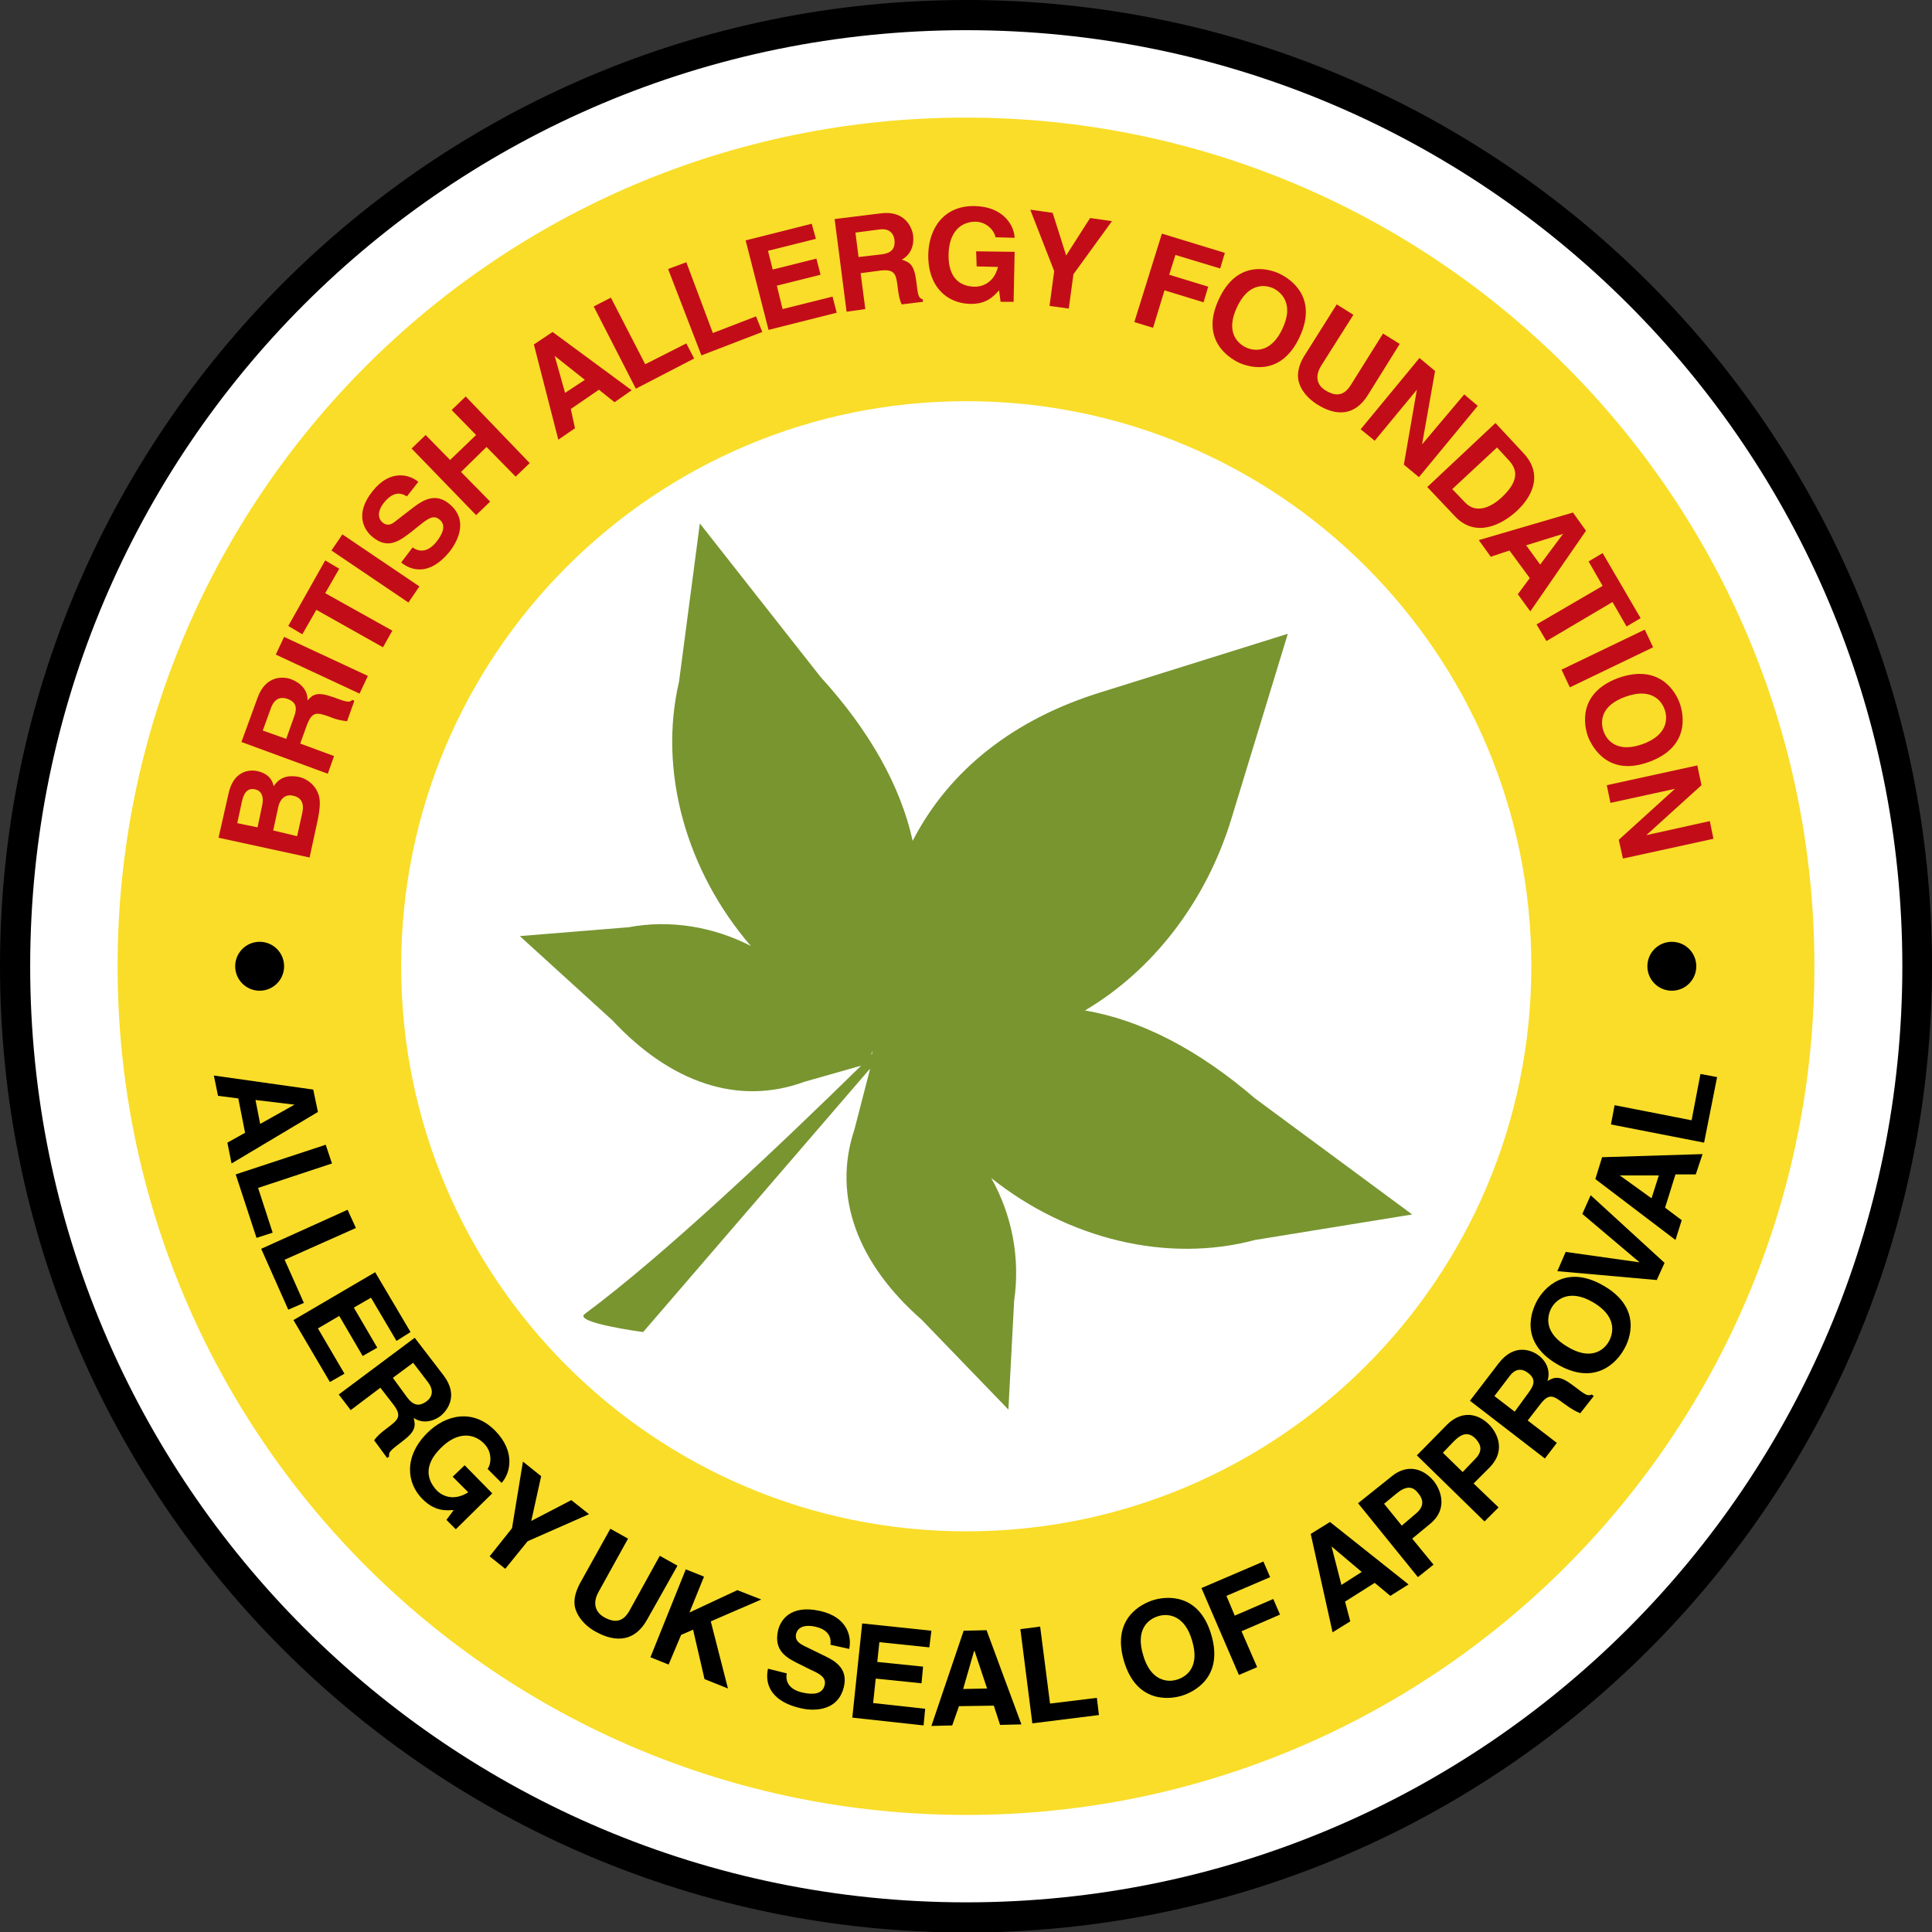 <?xml version="1.0" encoding="utf-8"?>
<!-- Generator: Adobe Illustrator 23.0.3, SVG Export Plug-In . SVG Version: 6.00 Build 0)  -->
<svg version="1.1" id="Layer_1" xmlns="http://www.w3.org/2000/svg" xmlns:xlink="http://www.w3.org/1999/xlink" x="0px" y="0px"
	 viewBox="0 0 371.3 371.3" style="enable-background:new 0 0 371.3 371.3;" xml:space="preserve">
<rect x="0" y="0" width="371.3" height="371.3" fill="#333333" stroke="none"/>
<style type="text/css">
	.st0{clip-path:url(#SVGID_2_);}
	.st1{fill:#FFFFFF;}
	.st2{fill:#F9DD28;}
	.st3{fill:#C20D19;}
	.st4{clip-path:url(#SVGID_4_);}
	.st5{fill:#789530;}
</style>
<g>
	<defs>
		<rect id="SVGID_1_" width="371.3" height="371.3"/>
	</defs>
	<clipPath id="SVGID_2_">
		<use xlink:href="#SVGID_1_"  style="overflow:visible;"/>
	</clipPath>
	<g class="st0">
		<path d="M371.3,185.7c0,102.5-83.1,185.7-185.7,185.7C83.1,371.3,0,288.2,0,185.7S83.1,0,185.7,0C288.2,0,371.3,83.1,371.3,185.7"
			/>
	</g>
	<g class="st0">
		<path class="st1" d="M365.6,185.7c0,99.4-80.5,179.9-179.9,179.9S5.8,285,5.8,185.7C5.8,86.3,86.3,5.8,185.7,5.8
			S365.6,86.3,365.6,185.7"/>
	</g>
	<g class="st0">
		<path class="st2" d="M294.3,185.7c0,60-48.6,108.6-108.6,108.6S77.1,245.6,77.1,185.7S125.7,77.1,185.7,77.1
			S294.3,125.7,294.3,185.7 M348.7,185.7c0-90.1-73-163.1-163.1-163.1S22.6,95.6,22.6,185.7s73,163.1,163.1,163.1
			S348.7,275.7,348.7,185.7"/>
	</g>
</g>
<g>
	<path class="st3" d="M42,161l1.9-8.4c0.9-4.3,3.8-4.8,5.6-4.4c2.5,0.6,2.9,2.1,3.1,2.9c1.3-2,3.1-2.1,4.8-1.8
		c1.4,0.3,2.6,1.2,3.3,2.3c0.7,1.2,1.1,2.3,0.4,5.8l-1.6,7.4L42,161z M49.5,159l0.9-4.3c0.3-1.4,0-2.7-1.4-3
		c-1.4-0.3-2.1,0.6-2.5,2.3l-0.9,4.2L49.5,159z M57.1,160.7l1-4.5c0.4-1.8-0.2-3-1.9-3.3c-1.5-0.3-2.4,0.8-2.7,2.1l-1,4.6
		L57.1,160.7z"/>
</g>
<g>
	<path class="st3" d="M46.4,142.6l3.1-8.5c1.6-4.5,5.2-4.1,6.6-3.5c1.8,0.7,3.1,2.2,3,4c1.1-1.2,1.9-1.7,5-0.6
		c2.4,0.9,3.1,1.1,3.6,0.5l0.4,0.2l-1.4,3.9c-0.9-0.1-1.8-0.2-3.5-0.9c-2.3-0.8-3.2-1-4.2,1.6l-1.3,3.6l6.5,2.4l-1.2,3.4L46.4,142.6
		z M56.5,137.8c0.7-1.8,0.4-2.9-1.3-3.5c-0.9-0.3-2.3-0.4-3.1,1.7l-1.6,4.4l4.5,1.6L56.5,137.8z"/>
</g>
<g>
	<path class="st3" d="M70.7,129.9l-1.6,3.4L53,125.8l1.6-3.4L70.7,129.9z"/>
</g>
<g>
	<path class="st3" d="M75.4,121.2l-1.8,3.2l-12.8-7.2l-2.7,4.7l-2.7-1.6l7.1-12.6l2.7,1.6l-2.7,4.7L75.4,121.2z"/>
</g>
<g>
	<path class="st3" d="M80.6,112.7l-2.1,3.1l-14.8-10l2.1-3.1L80.6,112.7z"/>
</g>
<g>
	<path class="st3" d="M79.3,105.2c0.8,0.6,2.6,1.4,4.6-1.1c1.1-1.4,2-3.2,0.5-4.3c-1.1-0.9-2.2-0.1-3.7,1.1l-1.5,1.2
		c-2.3,1.8-4.6,3.6-7.6,1.1c-1.5-1.2-3.6-4.3,0-8.8c3.4-4.3,7.1-3.2,8.8-1.8l-2.2,2.8c-0.7-0.4-2.3-1.4-4.4,1.2
		c-0.9,1.1-1.5,2.7-0.3,3.8c1.1,0.9,2,0.2,2.6-0.3l3.5-2.7c2-1.5,4.2-2.6,6.7-0.6c4.2,3.4,1.1,7.9,0.2,9.1c-4.1,5.1-7.7,3.6-9.4,2.2
		L79.3,105.2z"/>
</g>
<g>
	<path class="st3" d="M88.6,90.7l5.6,5.7L91.5,99L79.1,86.2l2.7-2.6l4.7,4.8l5-4.8l-4.7-4.8l2.7-2.6L101.8,89l-2.7,2.6l-5.6-5.7
		L88.6,90.7z"/>
</g>
<g>
	<path class="st3" d="M110.5,82.3l-3.2,2.2l-4.7-18.3l3.6-2.4l15.2,11.2l-3.3,2.3l-3-2.4l-5.4,3.7L110.5,82.3z M108.6,75.5l3.8-2.5
		l-5.8-4.6l0,0L108.6,75.5z"/>
</g>
<g>
	<path class="st3" d="M124,70l7.9-4l1.5,2.9l-11.2,5.8l-8.1-15.8l3.3-1.7L124,70z"/>
</g>
<g>
	<path class="st3" d="M137,64l8.3-3.2l1.2,3l-11.7,4.5l-6.4-16.6l3.5-1.3L137,64z"/>
</g>
<g>
	<path class="st3" d="M156.8,45.9l-9.2,2.3l0.9,3.6l8.4-2.1l0.8,3.1l-8.4,2.1l1.1,4.5l9.6-2.4l0.8,3.1l-13.1,3.3l-4.4-17.2l12.7-3.2
		L156.8,45.9z"/>
</g>
<g>
	<path class="st3" d="M160.4,42.1l8.9-1.1c4.7-0.6,6,2.8,6.2,4.3c0.2,1.9-0.5,3.7-2.2,4.6c1.5,0.5,2.4,0.9,2.8,4.2
		c0.3,2.6,0.4,3.2,1.2,3.4l0.1,0.5l-4.1,0.5c-0.4-0.8-0.6-1.7-0.8-3.5c-0.3-2.4-0.6-3.3-3.3-3l-3.8,0.5l0.9,6.9l-3.6,0.5L160.4,42.1
		z M169.3,48.9c1.9-0.2,2.8-1,2.6-2.8c-0.1-0.9-0.7-2.3-2.9-2l-4.6,0.6l0.6,4.7L169.3,48.9z"/>
</g>
<g>
	<path class="st3" d="M187.6,48.3l7.4,0.1l-0.2,9.6l-2.5,0l-0.3-2.2c-1,1.1-2.4,2.7-5.6,2.6c-4.3-0.1-8.1-3.2-8-9.5
		c0.1-4.9,2.9-9.4,8.9-9.3c5.5,0.1,7.6,3.7,7.7,6.1l-3.7-0.1c0-0.7-1.2-2.9-3.8-3c-2.7,0-5.1,1.8-5.2,6.3c-0.1,4.9,2.6,6.2,5.1,6.2
		c0.8,0,3.5-0.3,4.4-3.8l-4.1-0.1L187.6,48.3z"/>
</g>
<g>
	<path class="st3" d="M205.4,59.3l-3.7-0.5l0.9-6.7l-4.6-11.8l4.3,0.6l2.6,8.2l4.6-7.2l4.2,0.6l-7.4,10.2L205.4,59.3z"/>
</g>
<g>
	<path class="st3" d="M221.6,63l-3.6-1.1l5.3-17l12.1,3.7l-0.9,3l-8.6-2.6l-1.2,3.8l7.5,2.3l-0.9,3l-7.5-2.3L221.6,63z"/>
</g>
<g>
	<path class="st3" d="M245.9,52.6c2.1,1,7.4,4.5,3.9,12.1c-3.5,7.6-9.5,6-11.7,5c-2.1-1-7.4-4.5-3.9-12.1
		C237.7,49.9,243.8,51.6,245.9,52.6z M239.5,66.8c1.8,0.8,4.9,0.9,7-3.7c2.1-4.5,0-6.8-1.8-7.7c-1.8-0.8-4.9-0.9-7,3.7
		C235.6,63.6,237.6,65.9,239.5,66.8z"/>
</g>
<g>
	<path class="st3" d="M262.9,75.9c-2.5,4-6,4.2-9.8,1.8c-1.4-0.9-3.2-2.5-3.6-4.8c-0.2-1.4,0.2-2.9,1.1-4.4l6.3-10l3.2,2l-6.2,9.8
		c-1.3,2.1-0.7,3.8,0.8,4.7c2.2,1.4,3.7,0.9,4.9-1l6.2-9.9l3.2,2L262.9,75.9z"/>
</g>
<g>
	<path class="st3" d="M281.4,75.8L284,78l-11.3,13.7l-2.9-2.4l2.5-14.4l0,0l-8.1,9.8l-2.7-2.2l11.3-13.7l3,2.5l-2.5,14.1l0,0
		L281.4,75.8z"/>
</g>
<g>
	<path class="st3" d="M287.4,81.3l5.4,5.8c4.1,4.4,1.2,8.8-1.3,11.1c-2.8,2.6-7.9,5.3-11.9,1l-5.3-5.6L287.4,81.3z M279.1,94
		l2.5,2.6c2.1,2.2,5,0.9,7.1-1.1c3.8-3.6,2.4-5.7,1.4-6.9l-2.4-2.6L279.1,94z"/>
</g>
<g>
	<path class="st3" d="M286.5,107l-2.3-3.2l18.1-5.3l2.5,3.5l-10.7,15.5l-2.4-3.3l2.3-3.1l-3.9-5.3L286.5,107z M293.3,104.8l2.7,3.7
		l4.4-5.9l0,0L293.3,104.8z"/>
</g>
<g>
	<path class="st3" d="M297.2,123.2l-1.9-3.2l12.7-7.4l-2.7-4.7l2.7-1.6l7.3,12.5l-2.7,1.6l-2.7-4.7L297.2,123.2z"/>
</g>
<g>
	<path class="st3" d="M301.7,132.1l-1.6-3.4l16-7.7l1.6,3.4L301.7,132.1z"/>
</g>
<g>
	<path class="st3" d="M322.8,135.1c0.8,2.2,2,8.4-5.8,11.3c-7.8,2.9-10.9-2.6-11.8-4.8c-0.8-2.2-2-8.4,5.8-11.3
		C318.9,127.5,322,132.9,322.8,135.1z M308.2,140.6c0.7,1.9,2.8,4.1,7.5,2.4c4.7-1.7,4.9-4.8,4.2-6.7c-0.7-1.9-2.8-4.1-7.5-2.4
		C307.6,135.6,307.5,138.7,308.2,140.6z"/>
</g>
<g>
	<path class="st3" d="M328.6,157.8l0.7,3.4l-17.4,3.8l-0.8-3.6l10.8-9.8l0,0l-12.4,2.7l-0.7-3.4l17.4-3.8l0.8,3.8l-10.6,9.6l0,0
		L328.6,157.8z"/>
</g>
<g>
	<path d="M41.9,210.6l-0.8-3.9l19.1,2.7l0.9,4.3l-16.6,9.9l-0.8-4l3.4-1.9l-1.3-6.6L41.9,210.6z M49.1,211.4L50,216l6.6-3.7l0,0
		L49.1,211.4z"/>
</g>
<g>
	<path d="M49.6,228.3l2.8,8.6l-3.1,1l-4-12.2l17.3-5.7l1.2,3.6L49.6,228.3z"/>
</g>
<g>
	<path d="M54.7,242.1l3.7,8.3l-3,1.3L50.2,240l16.6-7.5l1.6,3.5L54.7,242.1z"/>
</g>
<g>
	<path d="M76.2,257.7l-4.9-8.3l-3.3,1.9l4.5,7.7l-2.8,1.6l-4.5-7.7l-4.1,2.4l5.1,8.7l-2.8,1.6l-7-11.9l15.7-9.2l6.8,11.5L76.2,257.7
		z"/>
</g>
<g>
	<path d="M79.7,257.1l5.6,7.3c2.9,3.9,0.6,6.7-0.6,7.7c-1.6,1.2-3.6,1.5-5.2,0.4c0.4,1.6,0.4,2.6-2.3,4.6c-2.1,1.6-2.6,2-2.4,2.8
		l-0.4,0.3l-2.5-3.4c0.5-0.7,1.2-1.4,2.7-2.5c2-1.5,2.7-2.2,0.9-4.5l-2.4-3.1l-5.7,4.3l-2.3-3L79.7,257.1z M78.2,268.5
		c1.2,1.6,2.3,1.9,3.8,0.8c0.8-0.6,1.6-1.8,0.3-3.6l-2.9-3.8l-3.9,2.9L78.2,268.5z"/>
</g>
<g>
	<path d="M89.3,281.6l5.3,5.4l-7,6.9l-1.8-1.8l1.4-1.9c-1.5,0.1-3.6,0.3-6-2.1c-3.1-3.1-3.6-8.2,0.9-12.7c3.5-3.5,8.8-4.8,13.1-0.4
		c3.9,4,2.9,8.1,1.2,10l-2.7-2.7c0.5-0.5,1.2-3-0.7-4.9c-1.9-1.9-5-2.4-8.3,0.9c-3.5,3.5-2.5,6.3-0.7,8.2c0.6,0.6,2.8,2.3,6,0.3
		l-3-3L89.3,281.6z"/>
</g>
<g>
	<path d="M97.1,301.5l-3-2.4l4.3-5.4l2.1-12.8l3.5,2.8l-1.9,8.6l7.7-4l3.4,2.7l-11.8,5.2L97.1,301.5z"/>
</g>
<g>
	<path d="M124.4,311.2c-2.3,4.2-5.9,4.6-9.9,2.4c-1.5-0.8-3.4-2.4-4-4.7c-0.3-1.5,0.1-2.9,0.9-4.5l5.9-10.6l3.4,1.9l-5.7,10.3
		c-1.2,2.2-0.5,3.9,1.1,4.8c2.3,1.3,3.8,0.7,4.9-1.3l5.8-10.5l3.4,1.9L124.4,311.2z"/>
</g>
<g>
	<path d="M128.5,319.9l-3.5-1.4l6.8-16.9l3.5,1.4l-2.8,6.9l9.2-4.3l4.6,1.8l-9.7,4.2l3.3,12.9l-4.5-1.8l-2.2-9.5l-2.3,1L128.5,319.9
		z"/>
</g>
<g>
	<path d="M151.2,321.6c-0.2,1-0.1,3,3.1,3.7c1.8,0.4,3.8,0.4,4.2-1.5c0.3-1.4-0.9-2.1-2.7-2.9l-1.8-0.9c-2.7-1.3-5.3-2.6-4.5-6.5
		c0.4-2,2.3-5.2,8.1-3.9c5.4,1.2,6.1,5.1,5.6,7.3l-3.6-0.8c0.1-0.8,0.2-2.8-3-3.5c-1.4-0.3-3.2-0.2-3.6,1.4
		c-0.3,1.4,0.8,1.9,1.5,2.3l4.1,2c2.3,1.1,4.3,2.6,3.6,5.8c-1.2,5.3-6.7,4.6-8.3,4.2c-6.5-1.5-6.8-5.4-6.3-7.6L151.2,321.6z"/>
</g>
<g>
	<path d="M178.6,316.6l-9.6-1l-0.4,3.8l8.8,0.9l-0.3,3.2l-8.8-0.9l-0.5,4.7l10,1.1l-0.3,3.2l-13.7-1.5l1.9-18.1l13.3,1.4
		L178.6,316.6z"/>
</g>
<g>
	<path d="M183,331.6l-4,0.1l6.2-18.3l4.4-0.1l6.7,18.1l-4.1,0.1l-1.2-3.7l-6.7,0.1L183,331.6z M185.1,324.6l4.6-0.1l-2.4-7.2l-0.1,0
		L185.1,324.6z"/>
</g>
<g>
	<path d="M201.8,327.4l9-1.1l0.4,3.3l-12.8,1.6l-2.3-18.1l3.8-0.5L201.8,327.4z"/>
</g>
<g>
	<path d="M221.7,307.5c2.3-0.7,8.7-1.5,11.1,6.7c2.4,8.2-3.4,11-5.7,11.7c-2.3,0.7-8.7,1.5-11.1-6.7
		C213.6,311,219.4,308.2,221.7,307.5z M226.2,322.8c2-0.6,4.4-2.6,2.9-7.5c-1.4-4.9-4.6-5.3-6.5-4.7c-2,0.6-4.4,2.6-2.9,7.5
		C221.1,323,224.3,323.4,226.2,322.8z"/>
</g>
<g>
	<path d="M241.6,320.4l-3.5,1.5l-7.2-16.7l11.9-5.1l1.3,3l-8.4,3.6l1.6,3.8l7.4-3.2l1.3,3l-7.4,3.2L241.6,320.4z"/>
</g>
<g>
	<path d="M259.5,311.6l-3.4,2.1l-4.2-18.9l3.7-2.3l15.1,12l-3.5,2.2l-3-2.5l-5.7,3.6L259.5,311.6z M257.8,304.6l3.9-2.5l-5.8-4.9
		l0,0L257.8,304.6z"/>
</g>
<g>
	<path d="M275.5,300.7l-3,2.4L261,288.9l6.5-5.2c2.7-2.2,5.8-1.8,8.1,1c1,1.3,3,5.1-0.8,8.2l-3.4,2.8L275.5,300.7z M272.1,290.9
		c2.2-1.8,0.9-3.4,0.4-4c-1.1-1.4-2.4-1.3-4.2,0.2L266,289l3.4,4.2L272.1,290.9z"/>
</g>
<g>
	<path d="M288,289.7l-2.7,2.7l-13-12.7l5.8-5.9c2.5-2.5,5.6-2.5,8.1,0c1.2,1.2,3.5,4.7,0.1,8.2l-3.1,3.1L288,289.7z M283.5,280.4
		c2-2,0.5-3.4,0-4c-1.3-1.2-2.5-1-4.1,0.6l-2.1,2.2l3.8,3.7L283.5,280.4z"/>
</g>
<g>
	<path d="M282.5,269.2l5.6-7.3c3-3.8,6.3-2.4,7.6-1.4c1.6,1.2,2.3,3.1,1.7,4.9c1.4-0.8,2.4-1.1,5.1,1c2.1,1.6,2.6,2,3.4,1.6l0.4,0.3
		l-2.6,3.3c-0.8-0.3-1.7-0.8-3.2-1.9c-2-1.5-2.8-2-4.5,0.2l-2.4,3.1l5.6,4.3l-2.3,3L282.5,269.2z M293.8,267.6
		c1.2-1.6,1.3-2.7-0.2-3.8c-0.8-0.6-2.2-1.1-3.5,0.7l-2.9,3.8l3.9,3L293.8,267.6z"/>
</g>
<g>
	<path d="M295.5,249.8c1.2-2.1,5.3-7,12.7-2.7c7.4,4.3,5.1,10.3,3.8,12.4c-1.2,2.1-5.3,7-12.7,2.7
		C291.9,257.9,294.3,251.9,295.5,249.8z M309.2,257.8c1-1.8,1.4-4.9-3-7.5c-4.4-2.6-7-0.7-8,1c-1,1.8-1.4,4.9,3,7.5
		C305.6,261.5,308.2,259.6,309.2,257.8z"/>
</g>
<g>
	<path d="M304.1,233.3l1.6-3.6l14.2,13l-1.5,3.3l-19.1-1.7l1.6-3.7l14.2,2l0,0L304.1,233.3z"/>
</g>
<g>
	<path d="M323.2,234.5l-1.2,3.8l-15.4-11.7l1.3-4.2l19.3-0.6l-1.3,3.9l-3.9,0l-2,6.4L323.2,234.5z M317.4,230.3l1.4-4.4l-7.5,0l0,0
		L317.4,230.3z"/>
</g>
<g>
	<path d="M325.1,215.3l1.7-8.9l3.2,0.6l-2.5,12.6l-17.9-3.5l0.7-3.7L325.1,215.3z"/>
</g>
<g>
	<defs>
		<rect id="SVGID_3_" width="371.3" height="371.3"/>
	</defs>
	<clipPath id="SVGID_4_">
		<use xlink:href="#SVGID_3_"  style="overflow:visible;"/>
	</clipPath>
	<g class="st4">
		<path d="M54.6,185.7c0,2.6-2.1,4.7-4.7,4.7c-2.6,0-4.7-2.1-4.7-4.7s2.1-4.7,4.7-4.7C52.5,181,54.6,183.1,54.6,185.7"/>
	</g>
	<g class="st4">
		<path d="M326,185.7c0,2.6-2.1,4.7-4.7,4.7c-2.6,0-4.7-2.1-4.7-4.7c0-2.6,2.1-4.7,4.7-4.7C323.9,181,326,183.1,326,185.7"/>
	</g>
	<g class="st4">
		<path class="st5" d="M167.7,201.9l-0.1,0.6c-0.1,0.1-0.2,0.2-0.2,0.2L167.7,201.9z M241.2,211.1c-10.8-9.3-21.9-15.1-32.7-16.9
			c12.9-7.6,23.3-20.8,28.2-37l10.8-35.4L211.7,133c-16.6,5.1-29.2,14.8-36.3,28.6c-2.3-10.5-8.3-21.2-17.7-31.5l-23.2-29.5l-4,30.4
			c-4,17.1,1.3,36.3,13.8,50.8c-7.2-3.7-15.5-5.1-23.5-3.6l-20.9,1.7l17.8,16.2c11.1,11.9,24.1,16.5,36.9,11.8l10.9-3.1
			c-15.1,14.8-37.8,36.4-53.1,47.7c-2.4,1.7,11.2,3.5,11.2,3.5l43.5-50.5l0.1,0l-3,11.6c-4.3,12.9,0.7,25.8,12.9,36.5l16.7,17.3
			l1.1-20.9c1.2-8.2-0.4-16.5-4.4-23.6c14.8,11.8,33.9,16.4,50.7,11.9l30.2-4.9L241.2,211.1z"/>
	</g>
</g>
</svg>
